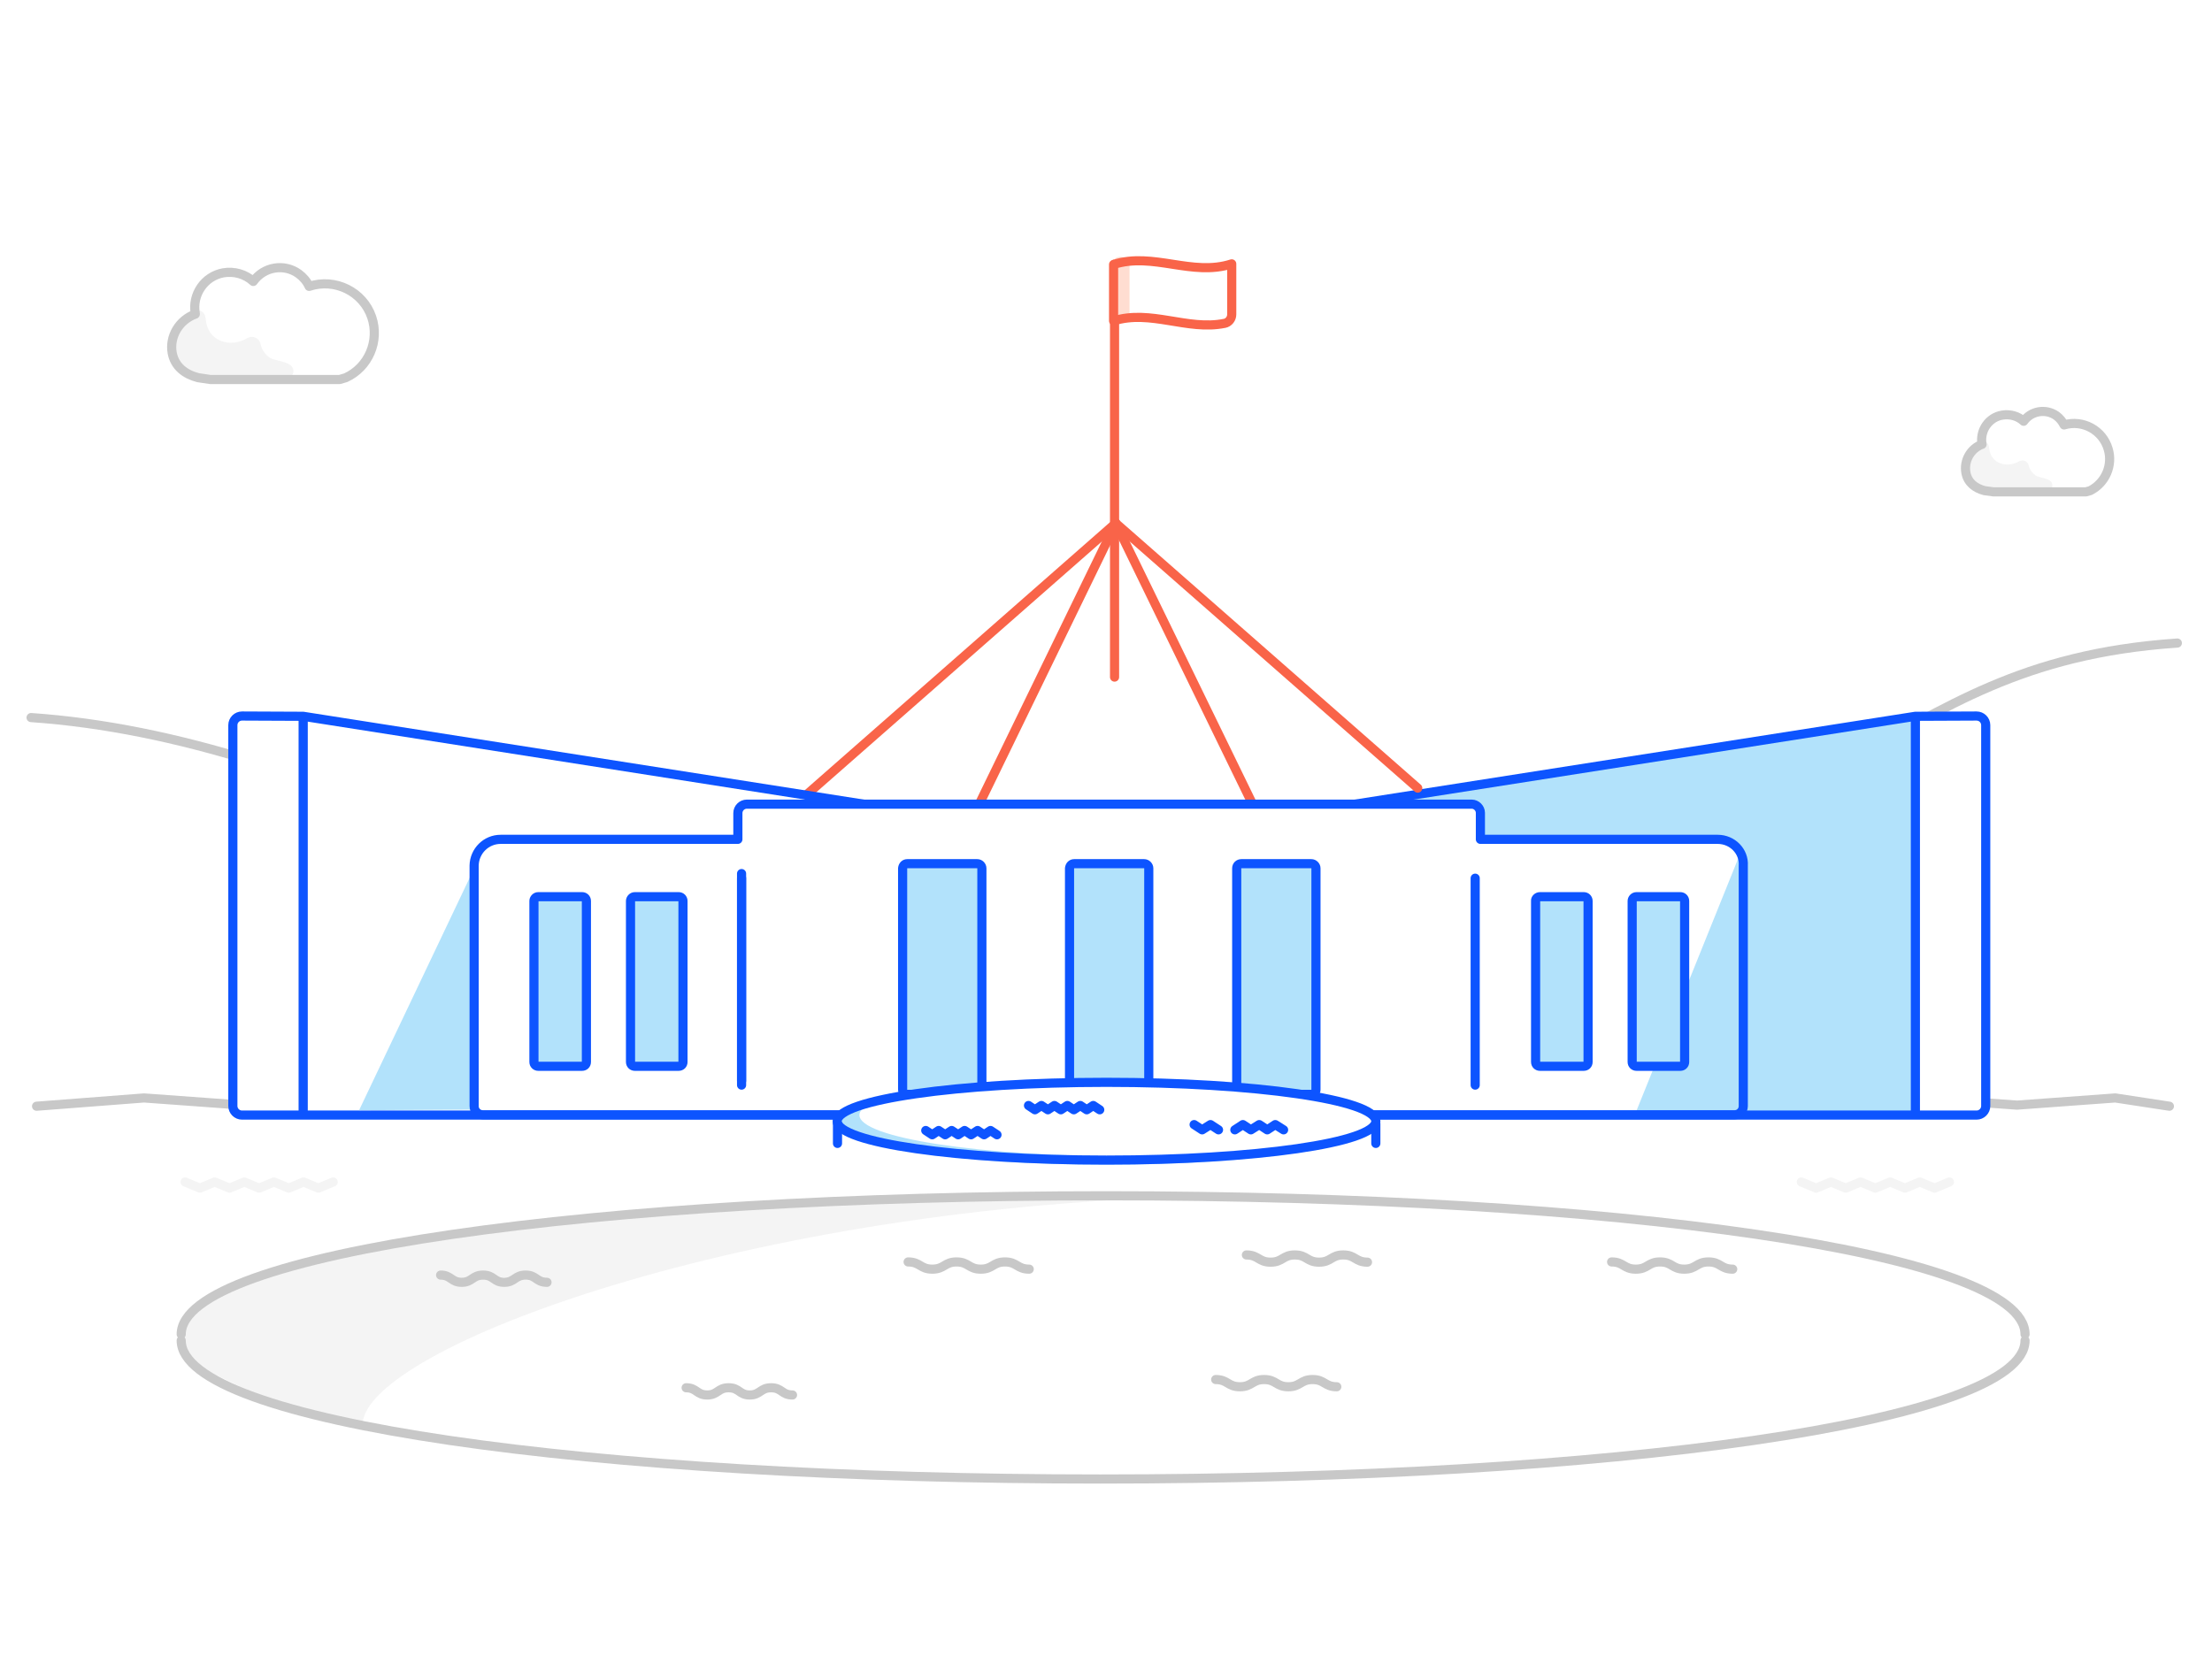 <?xml version="1.0" encoding="UTF-8"?>
<svg xmlns="http://www.w3.org/2000/svg" viewBox="0 0 484 364">
  <defs>
    <style>
      .cls-1 {
        fill: #f4f4f4;
      }

      .cls-2, .cls-3, .cls-4 {
        fill: #fff;
      }

      .cls-5, .cls-6 {
        fill: #b2e2fb;
      }

      .cls-6, .cls-3, .cls-4, .cls-7, .cls-8, .cls-9, .cls-10, .cls-11 {
        stroke-linecap: round;
        stroke-linejoin: round;
      }

      .cls-6, .cls-3, .cls-4, .cls-7, .cls-8, .cls-10, .cls-11, .cls-12 {
        stroke-width: 2px;
      }

      .cls-6, .cls-3, .cls-8 {
        stroke: #0d54ff;
      }

      .cls-4, .cls-11 {
        stroke: #c8c8c8;
      }

      .cls-7 {
        stroke: #f4f4f4;
      }

      .cls-7, .cls-8, .cls-9, .cls-10, .cls-11, .cls-12 {
        fill: none;
      }

      .cls-9 {
        stroke: #ffddd1;
        stroke-width: 4px;
      }

      .cls-10 {
        stroke: #f96449;
      }

      .cls-12 {
        stroke: #e7e8e9;
        stroke-miterlimit: 10;
      }
    </style>
  </defs>
  <g id="Surface">
    <rect class="cls-2" width="484" height="364"/>
  </g>
  <g id="Background">
    <g>
      <polyline class="cls-2" points="482.6 304.35 461 305.92 439.47 304.35 417.88 305.92 396.35 304.35 374.75 305.92 353.15 304.35 331.62 305.92 310.02 304.35 288.5 305.92 266.9 304.35 245.38 305.92 223.77 304.35 202.25 305.92 180.65 304.35 159.05 305.92 137.52 304.35 115.93 305.92 94.4 304.35 72.8 305.92 51.27 304.35 29.68 305.92 8.07 304.35"/>
      <polyline class="cls-2" points="8 241.87 29.52 240.3 51.12 241.87 72.65 240.3 94.25 241.87 115.77 240.3 137.38 241.87 158.97 240.3 180.5 241.87 202.1 240.3 223.62 241.87 245.22 240.3 266.75 241.87 288.35 240.3 309.88 241.87 331.47 240.3 353.07 241.87 374.6 240.3 396.2 241.87 417.72 240.3 439.32 241.87 460.85 240.3 482.45 241.87"/>
    </g>
    <polyline class="cls-11" points="8 242.11 31.52 240.3 53.12 241.87 74.64 240.3 96.24 241.87 117.77 240.3 139.37 241.87 160.97 240.3 182.49 241.87 204.09 240.3 225.62 241.87 247.22 240.3 268.74 241.87 290.34 240.3 311.87 241.87 333.47 240.3 355.07 241.87 376.59 240.3 398.19 241.87 419.72 240.3 441.32 241.87 462.84 240.3 474.68 242.11"/>
    <path class="cls-4" d="m305.5,184.98s-8.64-.34,0,0c104.93,4.39,102.31-39.58,170.92-44.24"/>
    <g>
      <path class="cls-1" d="m37.6,76.86c.14,2.77,2.7,5,5.2,5.8,3.04,1.01,6.41.47,9.52.47,2.84,0,5.67-.07,8.44,0,1.28,0,3.51-.2,3.44-1.96-.07-2.16-3.85-2.03-5.2-2.9-1.08-.74-1.75-1.82-2.02-3.1-.27-1.08-1.42-1.69-2.43-1.35-.14.07-.34.14-.47.2-3.71,2.23-8.64.67-9.05-4.05-.2-2.16-1.62-2.56-3.1-1.01-1.01,1.01-2.03,2.09-2.9,3.31-.94,1.28-1.48,2.9-1.42,4.59Z"/>
      <path class="cls-11" d="m42.73,68.76v-.14c-.74-4.19,2.02-8.17,6.14-8.91,2.36-.4,4.79.27,6.55,1.89h0c2.3-3.24,6.75-3.98,9.92-1.69,1.01.74,1.82,1.69,2.3,2.77h0c5.67-1.89,11.81,1.15,13.7,6.75,1.75,5.2-.68,10.94-5.67,13.23h0l-1.35.4h-28.28l-2.7-.4h0c-2.84-.74-5.13-2.43-5.67-5.47-.61-3.51,1.49-7.15,5.06-8.44Z"/>
    </g>
    <g>
      <path class="cls-1" d="m430.03,103.02c.07,1.96,1.96,3.58,3.71,4.18,2.16.74,4.59.34,6.82.34h6.07c.88,0,2.5-.13,2.43-1.42-.07-1.55-2.77-1.42-3.71-2.09-.74-.54-1.28-1.28-1.48-2.23-.2-.74-1.01-1.22-1.75-.95-.13,0-.2.07-.34.13-2.7,1.55-6.21.47-6.55-2.9-.13-1.55-1.15-1.89-2.23-.74-.74.74-1.42,1.48-2.02,2.36-.61.95-.95,2.16-.95,3.31Z"/>
      <path class="cls-11" d="m433.68,97.26h0c-.54-3.04,1.48-5.94,4.45-6.41,1.69-.27,3.44.2,4.66,1.35h0c1.62-2.3,4.86-2.83,7.15-1.22.74.54,1.28,1.22,1.69,2.02h0c4.12-1.22,8.44,1.15,9.65,5.27,1.08,3.58-.61,7.43-3.92,9.11h0l-.95.27h-20.25l-1.96-.27h0c-2.02-.54-3.65-1.75-4.05-3.92-.47-2.63,1.01-5.26,3.51-6.21Z"/>
    </g>
    <polyline class="cls-7" points="394.14 258.69 397.38 260.04 400.62 258.69 403.86 260.04 407.1 258.69 410.34 260.04 413.58 258.69 416.82 260.04 420.06 258.69 423.3 260.04 426.54 258.69"/>
    <polyline class="cls-7" points="40.5 258.69 43.74 260.04 46.98 258.69 50.22 260.04 53.46 258.69 56.7 260.04 59.94 258.69 63.18 260.04 66.42 258.69 69.66 260.04 72.9 258.69"/>
    <g>
      <path class="cls-11" d="m198.7,276.19c2.65,0,2.65,1.58,5.3,1.58s2.65-1.58,5.3-1.58,2.65,1.58,5.3,1.58,2.65-1.58,5.3-1.58,2.65,1.58,5.3,1.58"/>
      <path class="cls-11" d="m272.72,274.66c2.65,0,2.65,1.58,5.3,1.58s2.65-1.58,5.3-1.58,2.65,1.58,5.3,1.58,2.65-1.58,5.3-1.58,2.65,1.58,5.3,1.58"/>
      <path class="cls-11" d="m266,301.93c2.65,0,2.65,1.58,5.3,1.58s2.65-1.58,5.3-1.58,2.65,1.58,5.3,1.58,2.65-1.58,5.3-1.58,2.65,1.58,5.3,1.58"/>
      <path class="cls-11" d="m352.63,276.19c2.65,0,2.65,1.58,5.3,1.58s2.65-1.58,5.3-1.58,2.65,1.58,5.3,1.58,2.65-1.58,5.3-1.58,2.65,1.58,5.3,1.58"/>
      <path class="cls-1" d="m264.99,261.88c-100.66,1.58-185.66,33.3-185.66,49.99l-19.61-5-17.25-8.2-2.75-6.63c0-17.92,90.91-30.32,202.34-30.32,7.72,0,15.39.06,22.94.17Z"/>
      <path class="cls-11" d="m39.65,292.03c0-17.92,90.91-30.32,202.34-30.32s201.1,12.4,201.1,30.32"/>
      <path class="cls-11" d="m443.09,293.38c0,17.92-90.91,30.32-202.34,30.32s-201.1-12.4-201.1-30.32"/>
      <g>
        <path class="cls-2" d="m105.71,279.07c2.31,0,2.31,1.58,4.62,1.58s2.31-1.58,4.68-1.58,2.31,1.58,4.68,1.58"/>
        <path class="cls-2" d="m96.41,279.07c2.31,0,2.31,1.58,4.62,1.58"/>
        <path class="cls-11" d="m96.41,279.07c2.31,0,2.31,1.58,4.62,1.58s2.31-1.58,4.68-1.58,2.31,1.58,4.62,1.58,2.31-1.58,4.68-1.58,2.31,1.58,4.68,1.58"/>
        <path class="cls-11" d="m150.13,303.73c2.31,0,2.31,1.58,4.62,1.58s2.31-1.58,4.68-1.58,2.31,1.58,4.62,1.58,2.31-1.58,4.68-1.58,2.31,1.58,4.68,1.58"/>
      </g>
    </g>
    <path class="cls-4" d="m6.8,157.05c63.61,4.4,132.5,45.36,179.16,81.59"/>
  </g>
  <g id="Foreground">
    <polygon class="cls-5" points="434.49 244.04 274.92 244.04 274.92 179.38 419.1 156.76 434.49 156.7 434.49 244.04"/>
    <rect class="cls-2" x="419.1" y="156.76" width="15.39" height="86.54"/>
    <path class="cls-2" d="m52.95,244.04h157.57v-64.66l-144.18-22.61-15.39-.07v85.34c0,1.1.9,2,2,2Z"/>
    <line class="cls-12" x1="66.34" y1="157.64" x2="66.34" y2="243.23"/>
    <line class="cls-8" x1="419.1" y1="157.64" x2="419.1" y2="243.23"/>
    <path class="cls-8" d="m432.49,244.04h-157.57v-64.66l144.18-22.61,13.38-.06c1.11,0,2.01.89,2.01,2v83.34c0,1.1-.9,2-2,2Z"/>
    <line class="cls-10" x1="176.46" y1="173.95" x2="244.14" y2="114.51"/>
    <line class="cls-10" x1="210.52" y1="183.7" x2="244.14" y2="114.51"/>
    <path class="cls-10" d="m243.87,57.81v90.38"/>
    <line class="cls-10" x1="310.21" y1="172.49" x2="244.14" y2="114.51"/>
    <line class="cls-10" x1="277.82" y1="183.7" x2="244.14" y2="114.51"/>
    <line class="cls-8" x1="66.34" y1="157.64" x2="66.34" y2="243.23"/>
    <path class="cls-8" d="m52.95,244.04h157.57v-64.66l-144.18-22.61-13.38-.06c-1.11,0-2.01.89-2.01,2v83.34c0,1.1.9,2,2,2Z"/>
    <path class="cls-3" d="m172.45,206.24h9.85c1.55,0,2.77,1.21,2.77,2.77v9.86c0,1.55-1.22,2.77-2.77,2.77h-9.85c-1.55,0-2.77-1.21-2.77-2.77v-9.86c0-1.55,1.21-2.77,2.77-2.77Z"/>
    <path class="cls-5" d="m112.84,242.78l-34.27.21,26.1-54.88c1.96-3.78,9.58-3.11,9.58-3.11l-1.42,57.78Z"/>
    <path class="cls-2" d="m375.83,183.7h-51.91v-5.81c0-1.01-.88-1.89-1.89-1.89h-158.62c-1.08,0-1.96.88-1.96,1.96v5.74h-51.91c-3.17,0-5.74,2.56-5.8,5.74v52.65c0,1.08.88,1.89,1.89,1.89h273.92c1.08,0,1.89-.88,1.89-1.89v-52.65c.2-3.1-2.36-5.74-5.6-5.74h0Z"/>
    <polygon class="cls-5" points="381.64 243.3 357.61 244.24 381.64 184.64 381.64 243.3"/>
    <path class="cls-6" d="m198.51,189.03h15.32c.54,0,1.01.47,1.01,1.01v48.46c0,.54-.47,1.01-1.01,1.01h-15.32c-.54,0-1.01-.47-1.01-1.01v-48.46c.07-.61.47-1.01,1.01-1.01Z"/>
    <path class="cls-6" d="m271.61,189.03h15.32c.54,0,1.01.47,1.01,1.01v48.46c0,.54-.47,1.01-1.01,1.01h-15.32c-.54,0-1.01-.47-1.01-1.01v-48.46c0-.61.47-1.01,1.01-1.01Z"/>
    <path class="cls-6" d="m235.03,189.03h15.32c.54,0,1.01.47,1.01,1.01v48.46c0,.54-.47,1.01-1.01,1.01h-15.32c-.54,0-1.01-.47-1.01-1.01v-48.46c.07-.61.47-1.01,1.01-1.01Z"/>
    <path class="cls-6" d="m336.95,196.25h9.58c.54,0,.95.41.95.94v35.24c0,.54-.4.94-.95.94h-9.58c-.54,0-.95-.41-.95-.94v-35.24c-.07-.47.41-.94.95-.94Z"/>
    <path class="cls-6" d="m358.08,196.25h9.58c.54,0,.95.41.95.94v35.24c0,.54-.4.94-.95.94h-9.58c-.54,0-.95-.41-.95-.94v-35.24c0-.47.4-.94.95-.94Z"/>
    <path class="cls-6" d="m117.78,196.25h9.58c.54,0,.95.41.95.94v35.24c0,.54-.4.94-.95.94h-9.58c-.54,0-.95-.41-.95-.94v-35.24c0-.47.4-.94.95-.94Z"/>
    <path class="cls-6" d="m138.91,196.25h9.58c.54,0,.95.41.95.94v35.24c0,.54-.4.94-.95.94h-9.58c-.54,0-.95-.41-.95-.94v-35.24c0-.47.41-.94.95-.94Z"/>
    <line class="cls-8" x1="162.26" y1="191.19" x2="162.26" y2="236.55"/>
    <line class="cls-8" x1="162.26" y1="192.2" x2="162.26" y2="237.49"/>
    <line class="cls-8" x1="322.78" y1="192.2" x2="322.78" y2="237.49"/>
    <line class="cls-9" x1="245.15" y1="58.21" x2="245.15" y2="68.47"/>
    <path class="cls-10" d="m267.94,70.77c-8.11,1.65-16.16-3.08-24.28-.54v-12.35c8.64-2.77,17.21,2.7,25.85-.13v11.07c0,.94-.65,1.77-1.58,1.96Z"/>
    <path class="cls-8" d="m375.83,183.7h-51.91v-5.81c0-1.01-.88-1.89-1.89-1.89h-158.62c-1.08,0-1.96.88-1.96,1.96v5.74h-51.91c-3.17,0-5.74,2.56-5.8,5.74v52.65c0,1.08.88,1.89,1.89,1.89h273.92c1.08,0,1.89-.88,1.89-1.89v-52.65c.2-3.1-2.36-5.74-5.6-5.74h0Z"/>
    <g>
      <g>
        <g>
          <g>
            <ellipse class="cls-2" cx="242.11" cy="245.93" rx="58.93" ry="9.04"/>
            <path class="cls-5" d="m298.54,248.5c-7.29,3.71-29.77,6.41-56.43,6.41-32.53,0-58.93-4.05-58.93-9.04,0-1.55,2.7-3.11,7.36-4.39-1.62.81-2.5,1.69-2.5,2.56,0,4.99,26.39,9.04,58.93,9.04,22.21.07,41.58-1.82,51.57-4.59Z"/>
          </g>
          <ellipse class="cls-8" cx="242.11" cy="245.39" rx="58.93" ry="8.51"/>
          <g>
            <polyline class="cls-8" points="266.62 247.28 264.86 246.13 263.04 247.28 261.28 246.13"/>
            <polyline class="cls-8" points="280.86 247.28 279.04 246.13 277.28 247.28 275.53 246.13 273.7 247.28 271.95 246.13 270.19 247.28"/>
          </g>
          <polyline class="cls-8" points="240.63 242.89 239.21 241.95 237.79 242.89 236.38 241.95 234.96 242.89 233.54 241.95 232.12 242.89 230.71 241.95 229.29 242.89 227.87 241.95 226.45 242.89 225.04 241.95"/>
        </g>
        <polyline class="cls-8" points="218.15 248.36 216.73 247.42 215.32 248.36 213.9 247.42 212.48 248.36 211.06 247.42 209.65 248.36 208.23 247.42 206.81 248.36 205.39 247.42 203.98 248.36 202.56 247.42"/>
      </g>
      <line class="cls-8" x1="183.25" y1="245.93" x2="183.25" y2="250.25"/>
      <line class="cls-8" x1="301.04" y1="245.93" x2="301.04" y2="250.25"/>
    </g>
  </g>
</svg>